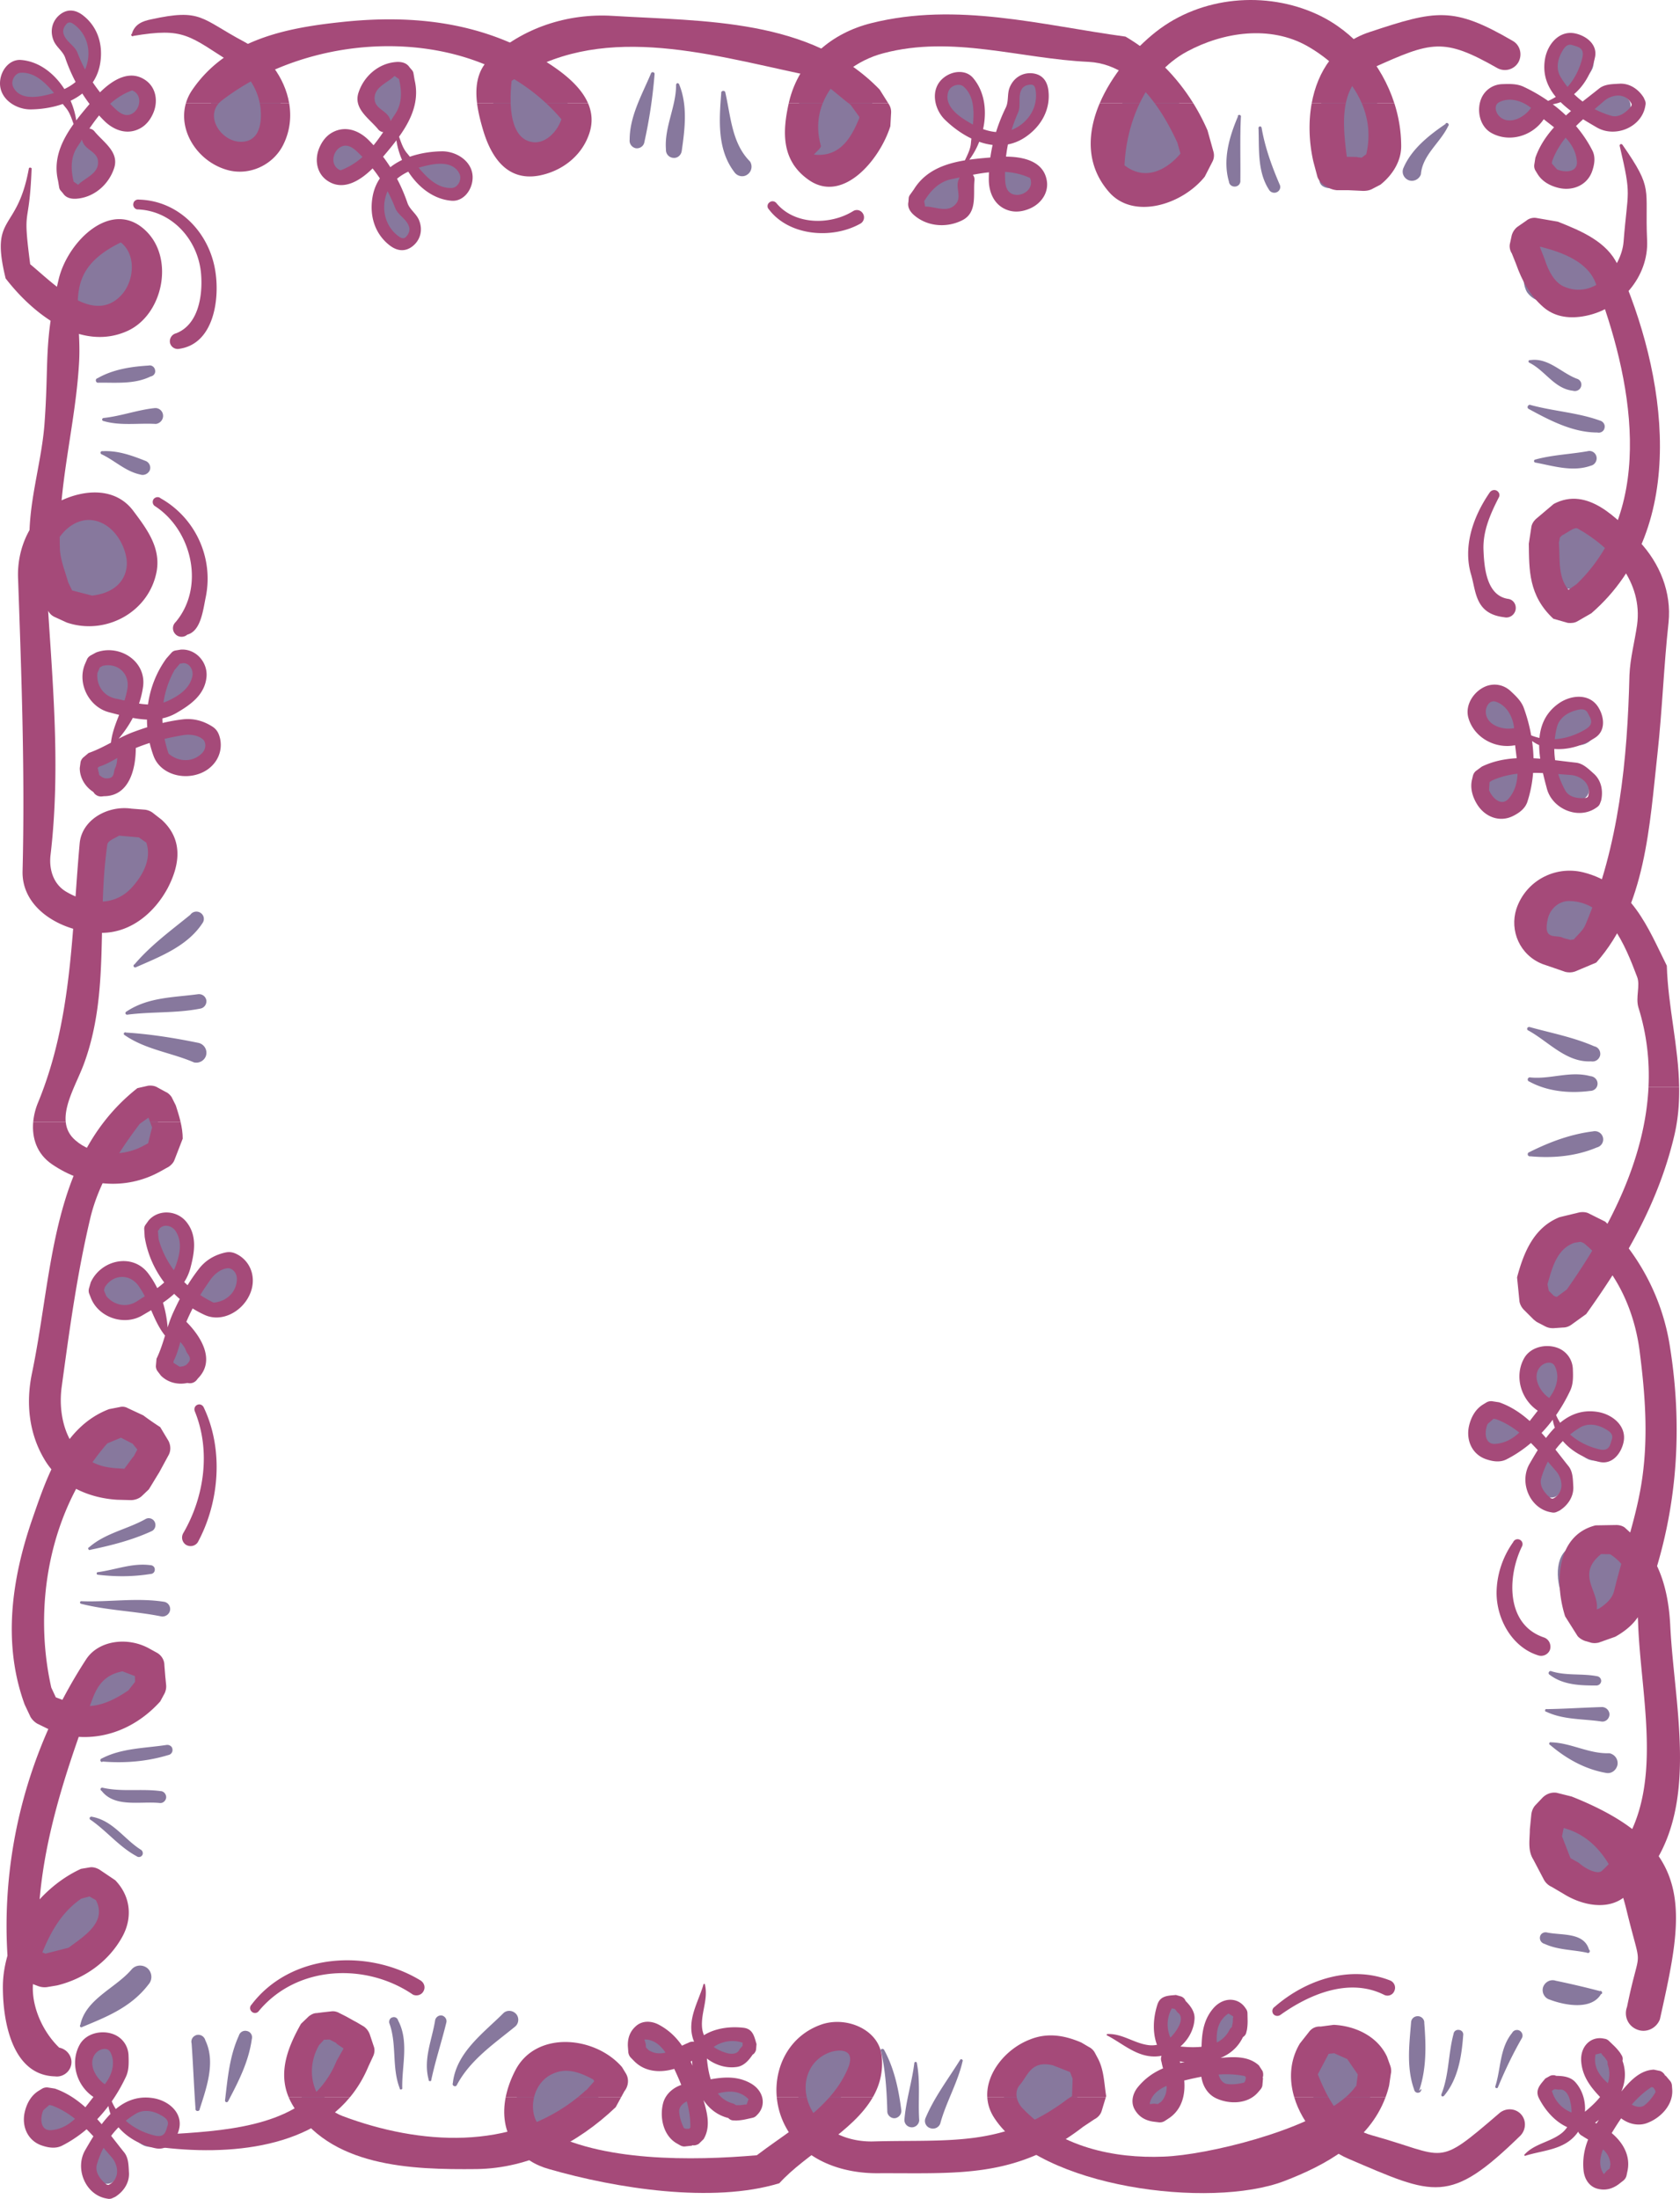 <svg xmlns="http://www.w3.org/2000/svg" width="412.798" height="540.238"><path fill="#87789d" d="M4.699 478.36c4.758-6.798 10.195-19.036 19.035-15.638 4.078 1.36 3.398 8.157 2.039 12.239-2.04 6.797-10.195 9.515-17.676 8.836-.68 0-2.039 1.363-3.398 1.363m11.554-63.23c.68-8.157 10.2-18.356 17.68-14.278 2.719 1.36 1.36 6.121 1.36 9.52 0 .68-1.36 1.36-2.04 2.039-5.44 1.36-10.878 4.078-17 2.719m2.043-63.907c5.438-5.437 12.239-9.52 18.356-6.117 1.36.68 1.36 5.438 0 7.477-2.719 4.761-8.84 4.761-14.277 3.398-.68 0-.68-2.719-3.399-2.719m2.719-74.105c2.039-5.438 6.117-10.2 10.875-12.918 2.043-.68 6.121-.68 6.121 2.039.68 3.402 2.039 8.16-1.36 10.2-4.078 2.038-9.519-.68-13.597 1.359m-1.359-62.547c0-6.121-2.04-13.598 1.359-18.356 2.719-4.078 9.52-2.722 13.598-1.36 3.398 2.04 2.039 8.837.68 12.919-1.36 6.117-8.16 7.476-14.278 8.836M9.457 136.387c2.597-7.793 12.238-13.598 20.394-10.196 5.442 2.719 5.442 11.555 3.402 16.317-3.402 6.117-12.238 8.156-19.039 4.078-2.718-2.04-6.117-6.121-4.757-10.2m5.437-61.526c1.36-7.477 8.719-18.716 16.879-16.677 4.078.68 4.2 8.52 2.84 11.918-.68 2.04-4.078 3.399-6.121 4.758-4.078 2.04-8.836 2.719-13.598 0"/><path fill="#a54a79" d="M8.156 275.676c-.34 3.875.867 7.808 4.613 10.367 8.074 5.523 18.02 6.457 26.434 1.87l2.293-1.276c.593-.426 1.105-.934 1.359-1.614l2.04-5.27c0-1.378-.208-2.741-.517-4.077h-7.496l.536 1.445h-.086l-1.192 4.758 1.446-1.617-2.891 1.53c-5.352 2.634-12.066 1.954-16.145-1.612-1.523-1.293-2.226-2.829-2.398-4.504H8.156"/><path fill="#a54a79" d="M25.511 275.676c-13.07 16.925-13.191 40.336-17.668 61.78-1.53 7.395-.68 14.79 3.059 21.079 3.738 6.371 10.793 9.516 17.93 9.941l3.316.086c.934 0 1.953-.34 2.633-.937l1.785-1.7c.852-1.359 1.7-2.804 2.55-4.164l2.212-4.078c.675-1.105.675-2.464.082-3.652l-2.04-3.402a71.582 71.582 0 0 1-4.163-2.887l-3.825-1.785a2.61 2.61 0 0 0-1.953-.258l-2.637.512c-11.304 4.332-15.296 16.742-18.949 27.281-5.015 14.617-7.222 30.422-1.785 45.293l1.445 3.059a4.839 4.839 0 0 0 1.614 1.617l4.336 2.125c9.261 3.058 19.035.082 25.918-7.563l1.105-2.043c.254-.594.426-1.273.34-2.039l-.172-1.785v.086l-.254-3.145c0-1.273-.765-2.464-1.87-3.058l-1.7-.934c-5.352-3.062-12.574-2.125-15.637 2.547C6.738 429.832.11 455.754 1.894 481.332l2.125 3.828a3.653 3.653 0 0 0 1.785 1.441l3.567 1.36a4.59 4.59 0 0 0 2.125.257l2.55-.425c6.63-1.617 12.579-5.782 15.977-11.899 2.465-4.418 2.293-9.773-1.7-13.937l-3.91-2.633c-.765-.426-1.613-.68-2.464-.512l-2.04.34C8.946 464.168.704 476.488.704 488.218c0 8.07 2.125 21.668 12.832 21.926 1.87.254 3.738-1.105 3.996-3.062.254-1.867-1.106-3.653-2.977-3.992-5.097-4.93-7.902-13.004-5.777-19.036 2.293-6.546 5.098-13.43 11.219-17.593l2.972-.766-1.87-.254 2.55 1.445c-.086-.085-.168-.253-.254-.34 3.23 5.61-2.805 9.18-6.543 11.985l-6.629 1.7 2.125.253-3.484-1.445 1.785 1.445-1.191-2.125c-.852-20.906 5.949-41.215 13.257-60.933 1.188-3.145 2.891-5.95 7.395-6.797l4.844 1.867-1.871-3.059.085 3.145v.172l.086 1.867.422-2.04-2.125 2.72c-3.992 2.722-8.582 4.93-13.594 3.316l-5.187-1.957 1.531 1.617-1.699-3.656c-4.59-20.395-.34-43.852 13.766-59.996l4.078-1.7-1.953-.34 4.422 2.294c-.172-.172-.426-.34-.598-.508l2.55 3.14v-3.48l-2.124 3.992c0-.086.086-.168.086-.254l-3.06 4.164 2.634-.937-4.844-.34h.254c-10.2-.848-13.852-10.96-12.66-19.883 1.953-14.277 3.738-27.535 7.05-41.558 2.044-8.5 6.801-16.063 12.153-23.114l.598-.425H25.51m-9.358 0c-.457-4.497 2.914-9.989 4.523-14.45 6.371-17.422 3.059-35.437 5.692-53.707.086-.937 1.785-1.53 2.89-2.21l5.782.511-1.786-.683 2.801 1.957h-.082c1.36 4.078-1.02 8.242-3.824 11.218-4.422 4.59-10.879 3.739-15.895.766-3.312-1.957-4.246-5.781-3.824-9.094 2.637-22.523.258-44.449-1.015-66.715-.258-4.672 1.187-9.433 4.586-12.914 2.378-2.297 5.695-3.57 9.347-1.703 3.403 1.785 5.442 5.781 5.781 9.008.34 3.656-1.785 7.906-8.5 8.672L16.68 144.8l1.7 1.613-1.614-3.313c-.765-2.718-1.87-5.355-2.039-8.074-.594-15.383 3.738-30.168 4.672-45.465.938-13.851-4.758-22.605 10.285-30 3.992 3.145 3.23 9.86-.086 13.172-6.883 6.969-16.23-2.89-22.18-7.816-1.953-14.957-.253-8.246.34-23.285.086-.258-.085-.426-.253-.426-.258-.086-.426.086-.426.254-2.89 15.89-9.606 10.965-5.696 26.941 6.883 8.922 18.614 18.016 29.914 12.918 8.668-3.91 11.645-17.676 4.59-24.562-8.414-8.243-19.375 2.636-21.5 11.984-3.738 15.805-2.297 19.969-3.484 35.777-.852 10.196-4.336 20.055-3.57 30.508.254 4.078 1.613 8.074 2.972 11.985l1.446 2.886c.34.766.937 1.36 1.703 1.703l2.972 1.36c9.52 3.226 20.309-2.551 22.094-12.75.938-5.778-2.465-10.282-5.777-14.703-4.332-5.778-11.899-5.352-18.016-2.38-7.222 3.485-10.625 11.645-10.285 19.04.852 24.047 1.7 47.758 1.105 71.726-.34 9.856 10.625 15.551 19.801 15.293 6.969-.168 12.664-5.011 15.89-11.047 2.638-5.097 4.165-11.558-1.526-16.742l-2.293-1.785a4.094 4.094 0 0 0-1.786-.676l-3.316-.258c-5.863-.851-12.238 2.72-12.746 8.583-1.957 21.671-1.785 43.09-10.2 63.57a16.495 16.495 0 0 0-1.214 4.844h7.996m28.225.001c-.32-1.383-.753-2.743-1.183-4.082l-1.02-2.04c-.34-.507-.847-1.019-1.445-1.273l-2.039-1.105c-.68-.426-1.531-.508-2.297-.426l-2.633.597a47.607 47.607 0 0 0-8.25 8.329h9.442l2.632-1.872-2.292-.425 2.039 1.191-1.36-1.36s.5 1.352.91 2.466h7.496"/><path fill="#87789d" d="M395.62 69.082c-1.359-9.52-11.558-12.918-19.718-12.238-.68 5.437-2.719 11.558-.68 14.957 3.403 4.757 10.88 1.359 16.996 2.039m5.442 59.148c.68-4.078-2.719-6.117-5.442-6.797-3.398-1.363-6.797-1.363-10.195 0-4.762 2.04-5.438 8.836-3.398 13.594 2.039 5.441 10.195 6.121 15.636 4.082 3.399-.68 2.719-5.441 2.719-8.84m-2.039 87.023c-4.762-4.757-12.238-4.757-17.68-2.718-4.078 1.36-4.758 10.195-1.36 12.918 6.122 4.078 18.36 2.719 19.04-7.48m-.68 83.624c.68-2.722 0-5.441-2.718-6.12-6.801-1.36-14.282 2.038-16.32 8.16-1.36 2.718-1.36 6.796 0 9.519 1.362 2.719 6.8 2.039 10.198.676 4.079-1.36 9.52-5.438 10.2-10.196m5.437 73.427c0-6.802-10.2-5.442-14.277-4.083-4.758 1.36-4.758 8.16-2.719 12.918 1.36 4.762 8.156 3.399 12.918 2.04 3.398-.68 4.758-4.759 4.078-8.837m-2.038 76.145c0-3.399.679-6.121-1.36-8.84-4.758-4.758-10.2-11.555-17.676-8.836-4.762 2.04-4.082 8.836-2.723 12.918 2.723 7.477 12.239 5.437 19.719 5.437"/><path fill="#a54a79" d="M405.062 267.047c-.852 18.015-9.789 35.16-20.066 49.757l-3.993 2.977 2.72-1.273-2.38.168 1.953.425-2.039-1.02.934.68-2.379-2.378 1.02 2.039-.594-2.89c1.105-3.825 2.207-8.669 6.629-10.2l2.804-.422-2.21-.172 1.699.68c8.242 6.8 12.578 16.996 13.77 26.941 1.273 10.028 2.038 19.969.679 30.168-1.274 9.688-4.59 18.442-6.969 28.215-.426 1.953-1.957 3.313-3.656 4.418l-3.566 1.445 3.484-.68-1.192-.34 1.872 1.192-1.278-1.023c.934-4.672-5.265-8.75 1.106-13.934l4.843.082-3.312-.422 1.02.594c5.69 3.91 6.289 10.707 6.542 16.656.68 20.14 7.989 45.551-8.921 60.934-1.02.933-3.91-.426-5.61-1.957l-2.55-1.445 1.19 1.19-.765-1.019c-.68-1.785-1.36-3.484-2.039-5.27l.848-4.25-1.102 2.212 1.528-1.613-3.485 1.273.426-.086c10.707 1.445 15.379 11.39 17.59 20.398 3.996 16.485 3.484 7.731.172 23.965-.852 2.293.254 4.758 2.55 5.61 2.208.847 4.672-.34 5.524-2.551 5.863-26.43 9.516-42.32-21.672-54.73l-3.742-.934c-1.356-.172-2.633.34-3.567 1.36l-1.53 1.613c-.68.683-1.02 1.617-1.102 2.55l-.344 3.485c0 2.465-.594 5.097.851 7.394l2.633 5.012a4.027 4.027 0 0 0 1.871 1.703l2.891 1.7c4.59 2.886 10.96 4.163 15.125.679 19.973-16.488 12.238-44.277 11.133-66.457-.34-6.883-1.785-14.11-6.457-19.887l-4.762-4.336c-.594-.422-1.36-.593-2.039-.593l-5.098.085c-9.773 2.465-10.027 14.364-7.48 22.352l3.062 4.844c.422.508 1.106.933 1.786 1.187l1.187.34c.68.258 1.445.258 2.211.086l4.078-1.445c2.89-1.614 5.441-3.825 6.629-6.883 8.328-20.82 10.367-42.578 6.715-64.926-1.871-11.39-7.395-22.012-15.809-30.172l-4.25-2.12c-.68-.259-1.36-.259-2.039-.173l-4.93 1.192c-6.37 2.547-8.835 8.75-10.449 14.785l.594 5.949a3.986 3.986 0 0 0 1.105 2.04l2.38 2.378c.34.254.593.512.933.68l1.953 1.02c.684.339 1.277.425 1.957.425l2.38-.168c.765 0 1.444-.258 2.038-.68l3.656-2.636c9.43-13.172 17.504-26.856 21.5-43.258 1.059-4.266 1.399-8.43 1.332-12.535h-7.527"/><path fill="#a54a79" d="M412.59 267.047c-.16-10.028-2.731-19.715-3.032-29.785-4.59-9.176-8.586-19.97-20.566-22.946-6.969-1.699-14.11 2.125-16.403 9.008-1.699 5.356.848 11.305 6.375 13.512l5.692 1.957c.765.168 1.531.168 2.297-.086l5.265-2.211c12.157-13.68 13.09-33.652 15.043-51.328 1.192-10.793 1.532-21.332 2.719-32.207.766-7.395-2.121-14.535-7.223-19.973-5.27-5.523-12.66-13.598-20.988-9.176l-4.422 3.739c-.594.593-1.02 1.273-1.101 2.12l-.598 3.91c.086 6.376-.086 12.75 6.035 18.442l3.57 1.02c.848.086 1.7 0 2.38-.422l3.398-1.957c24.39-21.16 18.355-59.149 6.457-85.578-2.633-5.692-8.922-8.328-14.7-10.621l-5.44-.938c-.848-.082-1.7.172-2.294.68l-2.21 1.531c-.68.512-1.106 1.188-1.36 1.953l-.426 1.957c-.254.848-.082 1.871.426 2.633l1.02 2.55c1.445 4.079 3.398 7.735 6.714 10.622 2.551 2.21 5.864 2.89 9.602 2.297 9.348-1.446 16.316-9.86 15.894-18.7-.597-13.085 1.7-12.32-6.035-23.453-.086-.171-.34-.253-.511-.171-.168.085-.254.343-.168.511 2.972 12.664 1.953 10.453.933 23.457-.508 6.285-7.05 14.446-14.785 10.961-2.297-1.105-3.738-3.91-4.59-6.629l-1.7-4.332.087 1.953.426-1.953-1.278 2.04 2.04-1.532-2.294.68 1.868.086c5.27 1.36 11.39 3.652 13.343 8.836 8.754 22.949 15.297 54.816-4.672 74.023l-4.168 2.887 3.23-1.02-.507.086c-3.316-3.23-2.55-7.988-2.89-12.152l.511-2.55-1.11 2.124 1.364-1.36c1.36-.679 3.059-2.124 3.824-1.698 8.496 4.757 16.059 13.171 14.618 23.71-.598 4.164-1.7 8.157-1.872 12.32-.507 20.825-2.55 41.813-10.793 61.274-.593 1.446-1.867 2.465-2.89 3.656l-2.293.34h2.293l-2.547-.68c-1.613-1.019-5.184.934-3.824-4.761.593-2.461 2.718-4.332 5.183-4.332 9.516.086 13.852 10.96 16.743 18.61.847 2.124-.426 5.1.34 7.566 2.05 6.558 2.773 13.086 2.472 19.5h7.527"/><path fill="#87789d" d="M326.953 522.55c-5.438-5.437-5.438-12.917-5.438-19.714 5.438-.68 12.238-2.719 14.957 1.36 2.04 3.398 1.36 8.155 0 11.554-.68 3.402-4.082 6.12-7.48 7.48m-73.426 2.719c-2.719-2.719-6.797-5.437-8.156-8.836-1.36-2.719-2.04-7.48 0-8.84 3.398-4.078 10.199-3.398 14.957-1.36 4.758 2.04 2.039 8.837 1.36 12.919-.68 2.719-3.4 5.437-7.477 4.758 0 0-.684.68-.684 1.359m-56.426-2.719c-3.402-5.437-4.082-11.558-2.043-17.676 1.363-4.078 8.84-7.48 11.559-3.398 4.762 6.797-2.04 14.957-9.516 19.035v2.04m-69.347 1.359c-.68-4.078-3.399-7.477-2.72-10.88 1.36-2.038.68-5.437 3.4-6.796 4.077-2.04 8.16-2.719 12.237-2.04 5.438 1.36 6.797 8.157 3.399 11.555-4.078 3.403-8.156 6.122-12.918 7.481m-57.109-3.398c4.082-7.48 13.597-13.598 9.52-21.758-1.36-2.04-7.477-2.719-8.84-.68-4.759 4.082-6.798 14.957-.68 19.04"/><path fill="#a54a79" d="M85.972 515.285c1.817-2.191 3.356-4.715 4.559-7.605l1.105-2.38c.422-.851.508-1.785.168-2.636l-.933-2.805a4.087 4.087 0 0 0-1.446-1.953l-1.87-1.105c-1.016-.512-1.954-1.106-2.973-1.614l-1.192-.597c-.594-.34-1.273-.508-1.953-.422l-2.293.254-1.277.168c-.766 0-1.36.34-1.953.765l-1.954 1.871c-3.128 5.547-5.68 11.743-3.027 18.059h7.547c-2.316-3.629-2.55-8.488-.102-12.79l1.868-2.042-1.868.766 1.36-.082 2.293-.086-1.953-.426 2.632 1.36-.082.085 2.887 1.953-1.527-1.953.848 2.805.171-2.637-2.296 4.082c-1.504 3.738-3.715 6.664-6.426 8.965h9.687m66.637 0 .809-1.488c1.02-1.274 1.19-3.059.34-4.418l-.934-1.532c-6.63-7.648-21.078-9.007-26.176.766-1.086 2.078-1.941 4.348-2.398 6.672h6.972c.613-2.559 2.29-4.961 5.113-5.992 3.231-1.274 6.461 0 9.434 1.617l1.36 2.46-.508-2.718-2.637 2.977c0-.086.086-.086.086-.172a45.915 45.915 0 0 1-2.113 1.828h10.652m61.848 0c1.691-2.941 2.582-6.258 2.187-10.156-.68-6.543-8.836-9.942-15.039-7.649-7.687 2.797-11.434 10.34-10.742 17.805h7.37c-.593-2.602-.28-5.414 1.415-7.863 1.277-1.785 3.23-3.059 5.355-3.48 1.786-.34 5.352-.34 3.227 4.503-1.113 2.55-2.64 4.797-4.434 6.84h10.66m57.254 0 .09-.297c-.511-3.144-.511-6.375-2.039-9.266l-.68-1.273a3.36 3.36 0 0 0-1.53-1.531l-1.872-1.102c-3.992-1.699-8.242-2.55-12.746-.68-5.73 2.239-10.7 8.157-10.344 14.149h7.243c-.2-1.063-.016-2.152.722-3.016 2.04-2.297 2.719-6.12 8.156-4.847l5.184 2.043-1.441-1.618 1.273 3.317c-.086-.172-.086-.426-.172-.598 0 0-.101 3.301-.148 4.719h.465l.875-1.148s-1.079.695-1.786 1.148h8.75m68.731 0c.34-.914.633-1.863.875-2.848l.426-2.89c.168-.68.086-1.442-.172-2.125l-.766-2.121c-2.379-5.102-7.902-7.567-13.086-7.82l-3.23.425c-1.188-.086-2.211.426-2.887 1.36l-2.21 2.804c-2.497 4.184-2.677 8.848-1.376 13.215h8.414c-1.008-1.809-1.863-3.734-2.62-5.652l3.23-6.118-1.532 1.188 2.465-.254h-.168c1.106.512 2.125.934 3.23 1.445l2.973 4.332-.172-2.12-.593 4.503-.086-.086c-.645.946-1.504 1.867-2.54 2.762h9.825"/><path fill="#a54a79" d="M70.933 515.285c.23.55.5 1.102.817 1.656 9.007 15.551 29.402 16.149 45.378 15.977 12.836-.168 24.817-6.29 34.165-15.211 0 0 .714-1.317 1.316-2.422h-10.652c-16.282 13.18-38.832 11.71-57.715 4.633-2.504-.95-4.457-2.598-5.762-4.633h-2.195c-10.278 8.734-27.707 8.465-40.825 9.477-.085 0-.167.933-.253 1.527-.168 0-.254.172-.254.426 0 .168.168.254.422.254 16.937 2.785 39.191 2.093 50.597-11.684H70.933"/><path fill="#a54a79" d="M124.25 515.285c-.793 4.05-.364 8.27 2.226 11.941 2.125 3.059 5.102 4.758 8.414 5.692 16.488 4.758 40.2 8.5 56.598 3.484 6.562-7.254 18.09-12.637 22.969-21.117h-10.66c-4.899 5.574-11.797 9.633-17.829 14.234-15.636 1.36-38.668 1.7-52.351-6.375-2.293-1.355-3.145-4.722-2.395-7.859h-6.972"/><path fill="#a54a79" d="M190.863 515.285c.234 2.52.976 5.035 2.242 7.352 4.504 8.328 14.106 11.386 22.691 11.3 19.461-.082 33.825 1.36 50.309-11.386l2.805-1.872c.851-.421 1.531-1.187 1.785-2.039 0 0 .75-2.484 1.015-3.355h-8.75l-.593.383c-15.723 11.98-29.067 9.941-47.59 10.453-5.016.168-10.2-1.445-13.598-5.27a12.346 12.346 0 0 1-2.945-5.566h-7.371"/><path fill="#a54a79" d="M242.59 515.285c.101 1.738.652 3.48 1.761 5.14 11.215 17.083 53.027 22.352 71.129 15.47 10.043-3.848 20.883-9.645 24.961-20.61h-9.824c-9.563 8.27-34.117 14.191-44.625 14.574-12.324.512-25.664-2.379-34.672-11.812-.75-.75-1.297-1.743-1.488-2.762h-7.243"/><path fill="#a54a79" d="m263.406 515.285-.02.637s.223-.29.485-.637h-.465m54.609 0c1.98 6.633 7.38 12.574 13.274 15.086 21.246 9.09 24.812 11.387 42.32-5.695 1.445-1.532 1.445-3.91 0-5.356-1.445-1.445-3.824-1.445-5.356 0-15.632 13.43-12.574 10.453-31.273 5.27-4.898-1.375-8.16-5.016-10.55-9.305h-8.415"/><path fill="#87789d" d="M280.043 20.812c-7.907 3.95-4.758 14.957-5.438 22.434 4.758 2.719 13.598 4.078 16.996-1.36 2.719-5.437 0-10.878-1.36-15.636-2.038-4.078-7.48-6.801-10.198-5.438m48.949-2.722c-6.797 6.8-6.117 17.68-4.758 26.515.68 2.719 5.437 1.36 8.836 1.36 2.043-.68 2.723-2.72 4.082-4.078 2.719-5.438 3.398-10.88 1.36-16.317-1.36-2.719-4.079-5.441-6.798-7.48M60.445 15.37c-3.399 4.079-7.477 7.481-9.516 11.56-4.082 8.84 8.836 11.558 15.637 8.84 4.078-1.364 3.398-7.481 2.039-11.56-.68-4.081-6.121-5.44-8.16-8.84m144.133 3.4c-2.04-.68-4.078.679-5.438 2.042-4.762 5.438-4.762 12.914-4.082 19.715 6.121 2.719 16.32 2.719 19.04-4.078 2.718-6.8 1.359-14.957-7.481-16.32m-80.223-4.079c0-1.519-4.082 0-4.758 2.04-.683 4.761-.683 9.52.676 14.277.684 3.402 3.402 6.121 6.121 6.8 3.399 1.36 8.16 1.36 10.88-1.363 2.718-4.078 1.358-8.835 0-12.914-.68-3.398-4.763-5.441-8.161-7.48h-3.399c.68-1.36-1.359-.68-1.359-1.36"/><path fill="#a54a79" d="M45.683 25.355c-1.953 6.68 2.735 14.086 9.75 16.278 5.524 1.78 11.555-.938 14.106-5.95 1.703-3.343 2.093-6.91 1.511-10.328h-7.222c.195.989.289 1.996.273 3.02 0 2.972-.933 6.629-5.183 6.457-4.528-.238-8.383-5.89-5.13-9.477h-8.105m71.535 0c.254 2.086.778 4.188 1.356 6.164 1.785 6.285 5.523 13.086 13.77 11.641 5.523-1.02 10.28-4.59 12.238-9.773 1.156-2.958.937-5.633-.098-8.032h-10.305a46.988 46.988 0 0 1 3.774 3.953c-1.192 3.399-4.164 6.036-7.055 5.61-4.043-.535-5.258-5.059-5.418-9.563h-8.262m76.586 0c-1.484 6.719-2.039 14.055 4.996 18.91 8.41 5.778 17.418-5.097 19.97-13.257l.171-3.059c.082-.848-.086-1.613-.512-2.293l-.183-.3h-9.762c.172.132.344.257.512.382l3.316 4.59-1.02-3.059-.171 1.785c-1.786 4.333-4.504 9.688-11.133 8.922.68-.765 1.87-1.699 1.7-2.207-1.063-3.773-.767-7.297.476-10.414h-8.36m76.414 0c-3.144 7.367-3.414 15.29 2.262 21.801 5.95 6.883 17.93 3.227 23.54-3.742l1.87-3.652c.422-.766.508-1.7.254-2.551l-1.445-5.184a53.156 53.156 0 0 0-3.496-6.672h-9.485c2.266 3.078 4.11 6.5 5.586 9.73l1.192 4.25.172-2.886-.598 1.273c-3.059 3.653-8.41 7.055-13.766 2.891.239-5.18 1.465-10.508 3.742-15.258h-9.828m52.086 0c-.855 4.676-.652 9.676.399 14.32l1.02 3.825c.34.851.937 1.531 1.702 2.039l.934.512c.68.425 1.36.593 2.125.68h2.973-.082l3.566.171c.68 0 1.445-.086 2.125-.426l2.125-1.105c2.89-2.293 5.098-5.695 5.098-9.434 0-3.61-.59-7.18-1.684-10.582h-8.008c1.606 3.754 2.176 7.973 1.11 12.54l-3.91 2.886 3.91-1.953-2.04-.172c-.085 0-.171-.086-.253-.086l-4.762-.082 2.039.594-.934-.594 1.7 2.125-.34-.683c-.606-4.63-1.371-10.008-.43-14.575h-8.383"/><path fill="#a54a79" d="M144.484 25.355c-1.707-3.941-5.637-7.129-9.336-9.558C119.425 5.429 101.75 3.472 83.816 5.429c-13.68 1.446-28.215 4.333-36.629 16.743a11.31 11.31 0 0 0-1.504 3.183h8.106a5.88 5.88 0 0 1 .793-.722c22.367-17.094 58.851-18.57 79.597.722h10.305"/><path fill="#a54a79" d="M71.05 25.355c-1.074-6.304-5.46-12.105-11.027-15.082C49.313 4.578 49.57 2.031 37.16 4.75c-2.121.422-4.078 1.187-4.758 3.566-.172.086-.254.34-.086.426.086.172.34.254.426.086 12.66-2.125 13.597-.086 24.73 6.969 3.196 2.105 5.574 5.625 6.356 9.558h7.222m147.196 0c-.551-.87-2.11-3.355-2.11-3.355-16.914-17.508-43.172-16.742-65.61-18.102-10.96-.68-22.179 2.89-30.335 10.625-2.969 2.852-3.465 6.813-2.973 10.832h8.262c-.07-1.937.055-3.867.234-5.48 21.246-14.531 47.418-6.797 71.301-1.7 4.707.973 7.863 4.43 11.469 7.18h9.762"/><path fill="#a54a79" d="M293.203 25.355c-4.075-6.558-9.66-12.254-16.645-16.36-20.648-2.8-41.387-8.581-62.46-3.312-9.606 2.38-17.762 9.008-20.227 19.375-.024.102-.043.2-.067.297h8.36c2.425-6.082 8.441-10.593 14.906-12.277 16.996-4.504 33.57 1.36 50.48 2.125 6.883.379 12.176 4.734 16.168 10.152h9.485"/><path fill="#a54a79" d="M342.605 25.355c-3.047-9.484-9.996-17.668-18.883-21.797-12.66-5.863-28.55-4.504-39.683 4.25-5.453 4.305-10.887 10.684-13.82 17.547h9.827c2.543-5.3 6.391-9.879 11.641-12.703 9.008-4.844 20.395-6.457 29.488-1.36 5.47 3.106 10.813 7.966 13.422 14.063h8.008"/><path fill="#a54a79" d="M330.687 25.355c.766-3.726 2.668-6.914 6.719-8.71 14.363-6.458 17.254-7.477 30.508.085 1.87 1.02 4.164.34 5.183-1.445 1.024-1.867.426-4.246-1.441-5.266-14.617-8.5-18.781-7.566-35.184-2.125-8.347 2.762-12.738 9.653-14.168 17.461h8.383"/><path fill="#87789d" d="M386.402 521.172c1.922-1.922.96-5.285-.242-7.45-.723-1.203-1.922-2.402-3.364-2.886-1.445 0-3.367.965-3.125 2.164-.48 3.847 3.125 6.012 5.766 8.656 0 0 .723-.242.965-.484m8.652-5.766c1.684-1.203 2.645-3.125 3.125-5.531.48-3.363-1.922-5.766-4.566-6.969-1.203-.723-2.887 1.441-3.367 2.883-.961 3.367 1.922 6.25 4.328 8.656m2.883 3.844c2.402-2.402 4.328-5.29 7.453-6.488 1.199-.723 3.363.96 3.125 2.16 0 2.886-3.125 5.05-5.532 6.492-.718.242-2.16-.723-2.882-1.922m-5.77 5.766c.961.965 2.406 1.925 2.887 3.367.96 2.883 0 6.25-2.887 8.172-3.844-2.403-3.125-6.969-.238-9.856"/><path fill="#a54a79" d="M374.855 529.625c4.395-1.375 9.602-1.399 12.688-5.567 2.75-3.695 2.523-9.195-.473-12.507-1.149-1.282-2.977-1.532-4.645-1.532l-.406-.136a2.076 2.076 0 0 0-1.101.113l-1.22.676c-1.077 1.351-2.636 2.726-1.554 4.847 2.05 4.032 5.906 7.887 10.703 7.953 5.93-3.132 12.418-9.804 9.828-17.128l.043-.36a1.622 1.622 0 0 0-.27-1.035l-.339-.562a13.353 13.353 0 0 0-1.664-1.895l-1.106-1.059a1.966 1.966 0 0 0-.855-.496l-.61-.113c-2.976-.496-5.519 1.871-5.363 5.453.336 5.926 5.227 9.149 8.7 13.117 1.824 2.094 4.8 3.176 7.39 2.254 3.36-1.195 6.578-4.46 6.285-8.316l-.066-.88a2.103 2.103 0 0 0-.36-1.081l-1.195-1.418c-.023.023-.066.023-.09.043l-.18-.316a2.418 2.418 0 0 0-1.035-.856l-1.601-.336c-3.54.156-5.996 2.973-8.09 5.52-4.55 5.5-9.937 11.246-9.172 19.175.18 2.075 1.352 4.102 3.563 4.598 1.777.43 3.422.047 5.023-1.105l1.215-.946c.387-.336.656-.742.77-1.261l.203-.97c1.351-5.991-4.215-10.75-9.356-12.507a2.057 2.057 0 0 0-2.746 1.04 2.115 2.115 0 0 0 1.035 2.75c2.727 1.866 6.692 3.038 6.895 7.03l-.336 1.735.719-1.219-1.239.969c-.25.293-.496.586-.742.879-1.918-2.68-.406-6.22 1.078-8.7 2.864-4.843 5.883-9.574 10.57-12.687l.7.07-1.059-.836.922.969.023.023.52.79-.36-1.083.294 1.286c-.723 1.261-1.692 2.457-2.774 3.27-1.172.808-2.976.132-4.035-.974-.563-.562-.898-1.351-1.531-1.847-3.043-2.363-7.324-4.934-6.399-9.688l1.621-.406-.832-.473.79.79c-.024.023-.047 0-.07.023.25.246.495.539.745.785l.989 1.441-.313-1.035.02 1.285c1.894 5.227-2.77 9.489-6.465 12.372-3.2-.18-6.266-2.434-7.211-5.86l.988-.629-1.102.114 1.872.246c1.238-.293 2.093.879 2.476 1.937 1.016 3.043.902 6.535-1.824 8.723-2.817 2.23-6.602 2.547-9.106 5.226a.17.17 0 0 0-.043.27.174.174 0 0 0 .27.047"/><path fill="#87789d" d="M286.238 502.305c2.723 0 4.422-3.06 5.101-5.438.34-1.36.34-3.063-.34-4.418-1.019-1.023-3.058-1.703-3.738-.68-3.058 2.38-2.043 6.457-2.043 10.196 0 0 .68.34 1.02.34m10.199 2.039c2.04.343 4.078-.34 6.121-1.7 2.719-2.039 2.719-5.437 1.7-8.156-.34-1.36-3.063-1.02-4.423-.34-3.058 1.7-3.058 5.778-3.058 9.176m-.68 4.762c3.399 0 6.801-.68 9.86.676 1.359.343 1.699 3.062.68 3.742-2.04 2.039-5.782 1.36-8.5.68-.68-.34-1.02-2.04-.68-3.399m-8.157 0c0 1.36.34 3.059-.34 4.418-1.359 2.719-4.421 4.418-7.82 3.738-1.02-4.418 2.719-7.136 6.801-7.136"/><path fill="#a54a79" d="M272.101 500.117c4.078 2.137 7.777 5.8 12.906 5.035 4.559-.668 8.286-4.715 8.508-9.176.098-1.722-1.02-3.187-2.199-4.367l-.188-.383a2.072 2.072 0 0 0-.863-.703l-1.336-.379c-1.722.188-3.793.063-4.527 2.325-1.402 4.3-1.402 9.75 1.945 13.195 6.406 1.973 15.711 1.848 19.055-5.164l.289-.223c.285-.254.477-.574.539-.926l.16-.636a13.12 13.12 0 0 0 .16-2.516l-.03-1.531c0-.352-.095-.668-.255-.957l-.351-.508c-1.754-2.457-5.227-2.582-7.649.062-3.953 4.43-2.773 10.165-3.125 15.426-.187 2.77 1.149 5.64 3.633 6.817 3.223 1.53 7.809 1.5 10.328-1.434l.574-.668c.254-.285.446-.637.508-1.02l.16-1.847c-.03 0-.062-.031-.093-.031l.093-.352a2.41 2.41 0 0 0-.129-1.34l-.89-1.37c-2.613-2.391-6.344-2.134-9.625-1.817-7.106.672-14.977.926-20.047 7.078-1.336 1.59-1.941 3.855-.73 5.766.957 1.562 2.39 2.453 4.332 2.773l1.53.191c.512.032.989-.062 1.434-.351l.828-.543c5.196-3.281 4.622-10.578 2.23-15.453a2.059 2.059 0 0 0-2.675-1.211 2.113 2.113 0 0 0-1.21 2.676c.605 3.25 2.581 6.882-.094 9.847l-1.47.988 1.372-.351-1.563-.192c-.383.032-.765.063-1.148.098.543-3.25 4.113-4.687 6.918-5.387 5.449-1.402 10.93-2.613 16.445-1.496l.445.54-.16-1.34-.03 1.34v.03l-.192.926.511-1.02-.703 1.114c-1.402.383-2.933.543-4.27.352-1.402-.254-2.198-2.008-2.167-3.54 0-.796.32-1.59.222-2.386-.476-3.824-1.687-8.668 2.329-11.379l1.433.863-.258-.925v1.113c-.03 0-.03-.031-.062-.031 0 .351-.031.734-.031 1.082l-.32 1.722.511-.957-.89.926c-2.36 5.035-8.669 4.75-13.325 4.176-2.133-2.39-2.707-6.153-.953-9.242l1.145.254-.86-.7 1.149 1.496c1.082.668.859 2.102.382 3.125-1.437 2.868-3.984 5.258-7.457 4.875-3.57-.414-6.472-2.867-10.136-2.742a.174.174 0 0 0-.223.16c-.031.13.063.223.16.223"/><path fill="#87789d" d="M173.433 501.922c.531 2.668 3.86 3.742 6.328 3.945 1.399.07 3.067-.262 4.266-1.191.805-1.2 1.074-3.332-.059-3.801-2.93-2.54-6.73-.746-10.398-.02 0 0-.203.735-.137 1.067m-.015 10.402c.062 2.066 1.125 3.934 2.855 5.672 2.531 2.27 5.863 1.61 8.332.078 1.27-.598.406-3.2-.523-4.398-2.262-2.672-6.266-1.88-9.598-1.22m-4.801.259c.66 3.336 1.988 6.539 1.25 9.804-.07 1.399-2.672 2.262-3.535 1.395-2.398-1.606-2.46-5.406-2.32-8.207.199-.73 1.8-1.395 3.203-1.324m-1.59-8.004c-1.332.265-2.934.925-4.398.527-2.934-.805-5.196-3.477-5.188-6.945 4.133-1.86 7.531 1.281 8.324 5.281"/><path fill="#a54a79" d="M172.832 487.629c-1.305 4.414-4.18 8.754-2.43 13.64 1.543 4.34 6.238 7.211 10.656 6.559 1.707-.238 2.93-1.617 3.856-3.004l.34-.262c.265-.28.43-.605.519-.98l.113-1.387c-.523-1.652-.8-3.707-3.16-3.988-4.492-.54-9.84.523-12.562 4.472-.696 6.668 1.238 15.77 8.77 17.692l.273.238c.304.23.656.356 1.011.352l.657.03a13.379 13.379 0 0 0 2.5-.331l1.496-.332a1.93 1.93 0 0 0 .886-.434l.434-.445c2.066-2.195 1.516-5.629-1.55-7.488-5.114-3.016-10.513-.742-15.74-.063-2.757.352-5.308 2.223-5.983 4.887-.872 3.457.05 7.953 3.418 9.851l.765.434c.332.191.711.313 1.102.3l1.843-.202c-.008-.031.02-.07.012-.102l.363.027c.457.008.914-.148 1.29-.386l1.167-1.14c1.836-3.028.864-6.638-.09-9.794-2.038-6.844-3.82-14.515-10.835-18.289-1.825-1-4.16-1.156-5.801.402-1.348 1.243-1.942 2.825-1.88 4.793l.11 1.536c.07.507.258.957.625 1.34l.692.706c4.23 4.457 11.277 2.477 15.597-.816a2.064 2.064 0 0 0 .664-2.863 2.114 2.114 0 0 0-2.859-.668c-3.07 1.23-6.25 3.87-9.68 1.824l-1.254-1.246.61 1.277-.113-1.57-.317-1.11c3.293-.097 5.39 3.126 6.625 5.739 2.438 5.074 4.692 10.215 4.668 15.84l-.445.543 1.281-.418-1.316.23-.032.004-.945-.008 1.102.305-1.23-.473c-.65-1.3-1.102-2.77-1.177-4.12-.023-1.427 1.543-2.548 3.047-2.813.785-.157 1.625 0 2.391-.247 3.656-1.214 8.172-3.343 11.61.07l-.563 1.575.855-.434-1.093.22c-.004-.032.023-.036.02-.067-.345.066-.728.11-1.071.176l-1.75.023 1.039.312-1.082-.691c-5.399-1.336-6.344-7.582-6.684-12.258 1.926-2.558 5.504-3.851 8.88-2.734l-.028 1.176.52-.98-1.247 1.417c-.445 1.192-1.894 1.25-2.988.98-3.094-.847-5.934-2.882-6.234-6.367-.286-3.582 1.554-6.902.718-10.472a.171.171 0 0 0-.199-.188.171.171 0 0 0-.187.2"/><path fill="#87789d" d="M37.39 320.746c.242-1.203-.238-2.645-.719-3.606-.722-.722-.964-1.441-1.445-2.402a8.26 8.26 0 0 0-2.883-2.887c-1.441-.48-3.125-.238-3.847 0-2.403.961-5.286 3.368-4.567 6.012.48 2.402 3.125 5.527 5.531 5.047 2.403-.48 4.805-1.441 6.727-3.367m7.211-4.324c3.125-3.125 2.406-7.692 2.406-11.54-.48-2.402-2.406-4.808-5.047-4.085-1.683.722-3.125 2.164-3.605 3.605-.48.961.238 2.645.238 4.086.961 3.367 4.086 5.047 6.008 7.934m3.367 3.843c2.883-2.882 5.29-6.25 8.653-8.172 1.925-.96 5.77 2.403 4.566 4.567-1.2 2.164-3.125 5.047-5.766 5.289-1.683.242-3.847 0-5.05-1.684m-5.286 7.211c3.125 2.164 4.325 5.77 3.606 9.375-.48.961-1.445 1.922-2.406 2.403-2.403.96-4.567-1.68-4.805-3.364-.48-2.886 3.121-5.047 4.566-7.933"/><path fill="#a54a79" d="M41.296 328.512c-.043-5.543-1.464-11.11-4.867-15.637-3.851-5.117-11.605-3.36-14.129 2.183l-.449 1.536c-.09.402-.09.855.067 1.238l.472 1.195c1.938 4.688 8.09 6.781 12.551 4.168 4.914-2.883 10.297-5.836 11.832-11.605 1.016-3.809 1.758-8.024-.992-11.403-2.297-2.84-6.805-3.156-9.262-.34l-.789 1.106a1.658 1.658 0 0 0-.293 1.016l.113 1.914c1.352 8.52 7.098 15.707 14.782 19.199 4.101 1.848 9.015-.723 10.953-4.867 1.668-3.47.836-7.594-2.48-9.735-1.036-.633-2.048-1.058-3.446-.746-2.547.567-4.688 1.805-6.29 3.766-2.612 3.289-4.616 6.87-6.35 10.637-1.782 3.761-2.434 7.93-4.262 11.695l-.157 1.824c.02.43.133.856.383 1.195l.856 1.125c1.714 1.715 4.191 2.301 6.488 1.805l.476.066a2.15 2.15 0 0 0 1.801-.765l.34-.43c4.484-4.527.586-10.543-3.09-14.129a1.999 1.999 0 0 0-2.77-.699c-.968.563-1.261 1.805-.699 2.773.743 2.141 2.973 3.29 3.63 5.297.359 1.035 1.937 1.848.019 3.446l-.809.949 1.825-.79-1.262-.046c-.383.293-.88.25-1.309.36l-2.07-1.305.383 1.195.18-1.352c-.048.09-.09.18-.137.27 1.757-3.293 2.007-7.055 3.472-10.367 1.508-3.493 3.446-6.649 5.7-9.848 1.082-1.531 2.707-2.703 4.261-2.816.969-.067 2.34.992 2.23 2.863-.16 3.129-2.636 5.34-5.726 5.586-6.445-3.153-11.535-8.563-13.496-15.57l-.226-2.66-.293 1.015.765-.902c-.043.047-.09.047-.133.09 1.012-1.419 3.157-.946 4.055.449 1.715 2.57 1.035 5.77.066 8.453-1.574 4.324-5.765 6.308-9.55 8.789-2.57 1.668-5.68.992-7.551-1.285l-.79-1.961.114 1.011.336-1.238c1.984-3.152 6.086-3.426 8.316-.246 2.883 4.102 3.63 8.945 6.852 12.617.023.114.133.184.227.137.109-.023.18-.137.132-.227"/><path fill="#87789d" d="M30.261 175c1.024-.68 1.703-2.04 2.043-3.059 0-1.023.336-1.703.68-2.722a8.377 8.377 0 0 0 0-4.079c-.68-1.359-2.043-2.378-2.723-2.718-2.379-1.02-6.117-1.36-7.476 1.02-1.36 2.038-1.7 6.12.34 7.476 2.039 1.363 4.418 2.383 7.136 2.383m8.16 2.039c4.418 0 7.137-3.739 9.856-6.461 1.363-2.04 1.703-5.098-.68-6.457-1.699-.68-3.738-.68-5.097 0-1.02.34-1.7 2.039-2.72 3.058-1.698 3.059-.679 6.461-1.359 9.86m-.339 5.097c4.078 0 8.156-.68 11.898.34 2.04.68 2.379 5.778 0 6.461-2.379.68-5.781 1.356-7.82-.34-1.36-1.023-2.719-2.722-2.38-4.761m-8.839 1.359c.684 3.742-1.02 7.14-4.078 9.18-1.02.34-2.38.34-3.399 0-2.379-1.02-2.039-4.418-1.02-5.778 1.7-2.379 5.778-1.363 8.84-2.379"/><path fill="#a54a79" d="M27.535 183.254c3.886-3.953 6.816-8.89 7.613-14.5.895-6.344-5.832-10.582-11.535-8.446l-1.403.766c-.351.223-.667.54-.828.922l-.511 1.18c-1.942 4.683.925 10.515 5.93 11.824 5.511 1.433 11.41 3.152 16.57.16 3.41-1.977 6.918-4.43 7.363-8.766.383-3.632-2.582-7.043-6.313-6.789l-1.336.223a1.689 1.689 0 0 0-.925.512l-1.274 1.433c-5.066 6.98-6.086 16.125-3.125 24.028 1.594 4.207 6.883 5.867 11.188 4.304 3.633-1.277 5.96-4.781 5.129-8.636-.285-1.18-.7-2.2-1.91-2.965-2.2-1.403-4.59-2.04-7.106-1.785-4.176.48-8.129 1.593-12.016 3.027-3.921 1.402-7.328 3.89-11.28 5.258l-1.403 1.18c-.285.32-.512.703-.574 1.117l-.192 1.402c0 2.422 1.34 4.59 3.317 5.863l.285.383a2.15 2.15 0 0 0 1.816.73l.543-.062c6.371-.031 7.871-7.043 7.805-12.172a1.995 1.995 0 0 0-1.465-2.453c-1.082-.29-2.168.379-2.453 1.465-.988 2.039-.223 4.43-1.18 6.308-.476.989.063 2.68-2.422 2.454l-1.242.097 1.848.73-.86-.921c-.48-.063-.796-.445-1.18-.668l-.542-2.39-.574 1.113 1.085-.829a8.361 8.361 0 0 0-.289.098c3.57-1.086 6.407-3.57 9.786-4.879 3.539-1.402 7.136-2.262 10.996-2.93 1.847-.32 3.824 0 5.004 1.02.73.637.953 2.36-.45 3.602-2.324 2.101-5.64 1.91-7.996-.098-2.328-6.79-2.105-14.211 1.465-20.555l1.719-2.039-.922.508 1.18-.094c-.067 0-.098-.03-.16-.03 1.718-.29 2.898 1.558 2.55 3.187-.61 3.027-3.347 4.812-5.93 6.023-4.175 1.941-8.538.379-12.968-.543-2.996-.637-4.719-3.316-4.43-6.246l.828-1.945-.636.797 1.113-.637c3.633-.828 6.726 1.879 6.055 5.703-.86 4.941-3.758 8.894-4.079 13.77-.062.093-.03.222.063.253.098.063.223.032.258-.062"/><path fill="#87789d" d="M382.046 188.199c1.7 0 3.399-.34 4.758.68 2.38 1.699 5.102 5.097 2.719 7.136-1.695 1.7-5.098 1.02-6.117-1.699-.68-1.699-.34-3.398-1.36-5.097m-7.136-.34c0 3.738-2.383 6.457-4.762 8.496-.68.68-2.379.68-3.059 0-1.359-1.36-3.738-3.738-2.379-6.117 1.7-2.72 4.758-3.399 8.16-2.72m-.343-8.159c-3.399 0-7.477.68-9.176-2.719-.68-1.36-.68-3.059-.34-4.758.68-2.379 3.059-3.062 5.098-2.379 3.059 1.696 5.098 4.418 4.418 8.156"/><path fill="#87789d" d="M371.086 179.898c-3.399 0-7.477.68-9.176-2.719-.684-1.359-.684-3.058-.34-4.757.68-2.383 3.058-3.063 5.098-2.383 3.058 1.703 5.097 4.422 4.418 8.16m12.66 4.898c2.039 0 4.082.34 5.777-.34 2.383-1.019 3.742-4.078 2.723-6.456-1.02-3.399-6.121-3.399-9.18-1.7-2.719 1.36-1.7 5.438-1.7 8.496"/><path fill="#a54a79" d="M374.644 180.402c4.426 5.13 12.043 4.332 17.367.797 2.614-1.754 2.168-5.195.637-7.555-2.137-3.28-6.535-2.964-9.594-.859-7.168 5.004-4.808 14.055-2.96 21 1.335 4.941 7.617 7.648 11.949 4.781l.414-.285c.32-.226.543-.512.668-.832l.289-.762c.543-2.36.062-4.91-1.754-6.566-1.34-1.18-2.645-2.55-4.43-2.742-7.648-.828-15.902-2.516-23.105.957l-1.305.957a2.244 2.244 0 0 0-.895 1.273l-.222.926c-.508 2.07.066 4.172 1.18 6.023 1.913 3.188 5.609 4.653 8.956 2.93 1.594-.797 2.961-1.879 3.473-3.504 2.422-7.457 1.754-15.648-.86-22.914-.605-1.754-1.976-3.027-3.347-4.3-1.656-1.5-3.855-1.883-5.832-1.18-2.965 1.082-5.355 4.492-4.492 7.742 1.336 4.91 6.594 7.808 11.566 6.789 1.149-.129 1.946-1.18 1.817-2.328-.125-1.145-1.18-1.942-2.325-1.817-2.933.48-6.851-.953-6.757-4.207.03-1.113.925-2.898 2.55-2.293 2.996 1.051 4.493 4.493 4.461 7.618-.03 5.355 2.516 11.504-1.37 16.125-1.755 2.07-4.016-.032-4.845-2.04l.16-2.581-.734 1.148 1.149-.863c6.023-2.836 13.066-1.88 19.504-1.434 2.132.16 4.972 1.82 4.363 4.91l-.317.957.668-.832-.859.574c-1.945.258-4.238-.062-5.195-1.785-2.645-4.777-3.41-10.324-2.04-15.644.544-2.074 2.391-3.38 4.27-3.953 1.086-.32 2.614-.828 3.317.605.539 1.117 1.718 2.484-.446 3.856-4.59 2.836-10.105 3.507-14.882.925-.098-.066-.227-.03-.29.094-.062.098-.03.223.098.29"/><path fill="#87789d" d="M381.144 357.11c1.2 1.202 2.645 2.163 2.883 3.847.48 2.883 0 7.21-3.125 6.969-2.402 0-4.324-2.883-3.125-5.528.723-1.683 2.164-2.644 2.644-4.566m-4.808-5.289c-2.64 2.644-6.246 2.883-9.371 2.644-.965 0-2.164-1.203-2.164-2.164 0-1.922 0-5.289 2.644-6.008 3.125-.722 5.766.961 7.692 3.844m5.527-6.008c-2.402-2.402-5.77-4.808-4.566-8.414.48-1.441 1.683-2.644 3.125-3.605 2.164-1.2 4.328 0 5.289 1.922.96 3.367.48 6.734-2.645 8.894"/><path fill="#87789d" d="M379.261 343.492c-2.402-2.406-5.77-4.809-4.566-8.414.48-1.441 1.683-2.645 3.125-3.606 2.164-1.199 4.324 0 5.289 1.922.96 3.368.48 6.73-2.645 8.895m5.489 12.418c1.441 1.441 2.64 3.125 4.324 3.844 2.402.96 5.527-.239 6.492-2.641 1.68-3.125-1.926-6.734-5.289-7.695-2.887-.961-5.047 2.644-7.21 4.808"/><path fill="#a54a79" d="M381.421 346.363c-.496 6.758 5.454 11.582 11.72 12.844 3.085.61 5.202-2.14 5.788-4.89.813-3.833-2.523-6.716-6.172-7.391-8.609-1.532-13.34 6.535-16.945 12.753-2.547 4.438-.023 10.793 5.07 11.829l.493.093c.386.067.746.02 1.062-.113l.742-.34c2.051-1.285 3.516-3.426 3.403-5.879-.114-1.781-.067-3.675-1.196-5.07-4.82-5.996-9.465-13.027-17.011-15.664l-1.602-.246a2.25 2.25 0 0 0-1.531.27l-.813.495c-1.824 1.106-2.906 2.997-3.426 5.094-.898 3.606.676 7.254 4.262 8.403 1.688.566 3.426.77 4.934-.02 6.984-3.562 12.304-9.828 15.594-16.812.812-1.668.746-3.54.675-5.407-.113-2.234-1.398-4.058-3.289-4.96-2.863-1.329-6.965-.606-8.652 2.3-2.524 4.418-.856 10.184 3.379 12.98.902.72 2.207.54 2.93-.363.722-.898.539-2.207-.36-2.93-2.414-1.734-4.172-5.519-1.805-7.75.813-.765 2.704-1.398 3.426.18 1.375 2.864 0 6.356-2.23 8.543-3.809 3.762-6.356 9.914-12.371 10.434-2.703.223-2.817-2.863-1.985-4.871l1.938-1.711-1.328.293 1.418.203c6.265 2.254 10.57 7.91 14.804 12.777 1.399 1.621 2.235 4.801-.383 6.559l-.898.45 1.059-.114-1.016-.203c-1.555-1.192-2.953-3.043-2.41-4.934 1.512-5.25 4.89-9.715 9.621-12.508 1.848-1.082 4.078-.699 5.816.227.993.539 2.434 1.262 1.914 2.773-.406 1.168-.539 2.973-3.043 2.407-5.25-1.239-9.62-4.665-11.175-9.868-.024-.113-.137-.18-.27-.136-.113.023-.183.136-.137.273"/><path fill="#87789d" d="M26.253 525.715c1.204 1.203 2.645 2.164 2.883 3.847.485 2.887 0 7.211-3.12 6.973-2.407 0-4.329-2.887-3.126-5.531.719-1.68 2.16-2.645 2.645-4.567m-4.809-5.289c-2.644 2.645-6.25 2.887-9.375 2.645-.96 0-2.164-1.2-2.164-2.164 0-1.922 0-5.285 2.645-6.008 3.125-.723 5.77.96 7.691 3.848m5.527-6.012c-2.402-2.402-5.765-4.805-4.566-8.414.48-1.442 1.684-2.64 3.125-3.602 2.164-1.203 4.328 0 5.289 1.922.96 3.363.48 6.73-2.645 8.89"/><path fill="#87789d" d="M24.37 512.097c-2.402-2.402-5.765-4.808-4.566-8.41.48-1.445 1.684-2.644 3.125-3.61 2.164-1.198 4.328 0 5.29 1.927.96 3.363.48 6.73-2.645 8.894m5.488 12.414c1.441 1.442 2.645 3.125 4.324 3.848 2.407.96 5.532-.242 6.492-2.645 1.684-3.125-1.921-6.73-5.289-7.691-2.882-.96-5.046 2.645-7.21 4.805"/><path fill="#a54a79" d="M26.53 514.969c-.491 6.757 5.454 11.582 11.72 12.843 3.085.61 5.207-2.14 5.793-4.89.808-3.832-2.524-6.715-6.176-7.39-8.61-1.532-13.34 6.534-16.946 12.753-2.546 4.441-.023 10.793 5.07 11.832l.497.09c.383.066.742.023 1.058-.113l.743-.34c2.05-1.281 3.515-3.422 3.402-5.88-.11-1.78-.066-3.671-1.191-5.07-4.825-5.996-9.465-13.027-17.016-15.66l-1.598-.25a2.26 2.26 0 0 0-1.535.27l-.808.496c-1.829 1.105-2.91 2.996-3.426 5.094-.903 3.605.676 7.254 4.258 8.406 1.691.563 3.425.766 4.933-.023 6.988-3.563 12.305-9.825 15.594-16.813.812-1.664.746-3.535.68-5.406-.114-2.23-1.399-4.059-3.293-4.957-2.86-1.332-6.961-.61-8.653 2.297-2.523 4.418-.855 10.187 3.38 12.98.902.723 2.21.54 2.929-.36.723-.902.543-2.21-.36-2.929-2.41-1.738-4.167-5.523-1.8-7.754.808-.765 2.703-1.398 3.422.18 1.375 2.863 0 6.355-2.23 8.543-3.81 3.762-6.356 9.914-12.372 10.433-2.703.223-2.816-2.863-1.98-4.867l1.937-1.715-1.332.293 1.422.204c6.262 2.253 10.566 7.91 14.805 12.777 1.394 1.621 2.23 4.8-.383 6.558l-.903.45 1.059-.114-1.012-.199c-1.554-1.195-2.953-3.043-2.414-4.937 1.512-5.25 4.89-9.711 9.625-12.508 1.848-1.082 4.078-.7 5.813.226.992.543 2.433 1.262 1.914 2.774-.406 1.172-.54 2.973-3.043 2.41-5.25-1.238-9.621-4.664-11.176-9.871-.023-.113-.133-.18-.27-.133-.113.02-.18.133-.136.27"/><path fill="#87789d" d="M389.832 26c1.203-1.2 2.164-2.64 3.843-2.883 2.887-.48 7.211 0 6.973 3.125 0 2.402-2.887 4.328-5.527 3.125-1.684-.723-2.645-2.164-4.57-2.645m-5.286 4.809c2.645 2.645 2.883 6.25 2.645 9.375 0 .961-1.203 2.16-2.164 2.16-1.926 0-5.29 0-6.012-2.644-.719-3.121.96-5.766 3.848-7.692m-6.012-5.527c-2.402 2.406-4.805 5.77-8.41 4.566-1.442-.48-2.645-1.68-3.606-3.125-1.203-2.16 0-4.324 1.922-5.285 3.367-.96 6.73-.48 8.895 2.64"/><path fill="#87789d" d="M376.214 27.883c-2.406 2.406-4.808 5.77-8.414 4.566-1.441-.48-2.644-1.68-3.605-3.125-1.203-2.16 0-4.324 1.922-5.285 3.363-.961 6.73-.485 8.894 2.64m12.419-5.484c1.44-1.441 3.12-2.644 3.843-4.328.96-2.402-.238-5.527-2.645-6.488-3.125-1.684-6.73 1.922-7.69 5.285-.962 2.887 2.644 5.05 4.808 7.215"/><path fill="#a54a79" d="M379.082 25.722c6.761.497 11.582-5.453 12.843-11.718.61-3.086-2.14-5.203-4.886-5.79-3.832-.812-6.72 2.524-7.395 6.173-1.531 8.609 6.535 13.343 12.754 16.949 4.441 2.547 10.797.023 11.832-5.07l.09-.497a1.845 1.845 0 0 0-.113-1.058l-.336-.746c-1.286-2.051-3.426-3.512-5.883-3.403-1.781.114-3.672.07-5.07 1.196-5.993 4.824-13.024 9.464-15.66 17.015l-.25 1.598c-.09.543 0 1.082.269 1.531l.496.813c1.105 1.824 3 2.906 5.094 3.425 3.605.903 7.258-.675 8.406-4.257.562-1.692.766-3.426-.023-4.938-3.559-6.984-9.825-12.3-16.809-15.594-1.668-.812-3.54-.742-5.41-.675-2.23.113-4.055 1.398-4.957 3.289-1.328 2.863-.61 6.964 2.3 8.656 4.415 2.523 10.184.855 12.977-3.383.723-.902.543-2.207-.36-2.93-.902-.718-2.206-.539-2.929.364-1.734 2.41-5.52 4.168-7.75 1.8-.77-.812-1.398-2.703.18-3.425 2.86-1.375 6.351 0 8.539 2.23 3.765 3.809 9.914 6.356 10.433 12.375.227 2.703-2.863 2.817-4.867 1.98l-1.71-1.937.292 1.328.203-1.418c2.25-6.265 7.907-10.57 12.778-14.804 1.62-1.399 4.797-2.23 6.554.382l.454.903-.114-1.059-.203 1.012c-1.195 1.555-3.043 2.953-4.937 2.41-5.25-1.508-9.711-4.887-12.504-9.621-1.082-1.848-.7-4.078.222-5.813.543-.992 1.262-2.433 2.774-1.918 1.172.407 2.972.543 2.41 3.043-1.238 5.25-4.664 9.622-9.871 11.18-.11.02-.18.133-.133.27.023.113.133.18.27.132"/><path fill="#87789d" d="M24.851 25.504c2.406 1.922 3.606 5.527 6.969 5.047 1.926 0 3.367-1.922 4.328-3.848.96-1.922.242-4.566-1.922-4.805-3.125-.722-6.008 1.68-8.172 3.844m-5.531-6.008c-2.16-3.605-4.324-7.21-5.766-11.058-.48-1.442 1.2-3.606 2.641-3.606 2.645.242 4.57 3.125 5.77 5.77.722 1.683.48 4.328-.72 6.011-.48.961-1.202 2.16-1.925 2.883M15.476 24.3c-1.2-3.124-4.086-5.527-6.969-7.449-2.886-1.445-5.77.477-6.972 3.125-.719 2.16 2.164 4.563 4.328 5.766 2.883 2.406 6.25-.48 9.613-1.441m5.047 9.855c1.926 1.922 5.29 3.363 5.531 5.527.239 3.125-3.125 5.047-5.531 7.454-.48.48-1.2-.243-1.2-.243-1.925-.96-3.847-2.402-3.847-4.324-.238-3.125 1.922-6.73 5.047-8.414"/><path fill="#a54a79" d="M18.902 31.586c-.156-7.594-6.016-16.293-13.79-16.856C2.407 14.55.247 17.12.02 20.004c-.34 4.258 3.922 6.984 7.684 6.875 7.168-.137 15.437-3.133 16.879-11.11.832-4.62-.497-9.152-4.215-12.011-1.555-1.196-3.492-1.735-5.453-.317-2.051 1.512-2.793 4.102-1.692 6.649.7 1.554 2.254 2.523 2.797 4.101 2.027 5.903 5.203 11.11 9.555 15.457 2.23 2.23 5.543 3.653 8.808 1.918 1.625-.86 2.707-2.347 3.383-4.058 1.125-2.883.496-6.309-2.344-8.024-4.71-2.906-9.828 1.805-12.664 5.184-4.644 5.5-10.367 11.855-8.496 19.719l.293 1.734a1.6 1.6 0 0 0 .426.789l.52.61c.675 1.034 1.847 1.394 3.246 1.304 4.304-.293 7.906-3.402 9.261-7.414 1.395-4.008-2.523-6.398-4.734-9.059-.605-.832-1.8-1.035-2.637-.425a1.884 1.884 0 0 0-.406 2.656c.586 2.21 3.563 2.617 3.832 4.87.383 3.177-3.043 4.122-4.867 5.95l-1.352-.95.407.95-.27-1.308c-.586-2.704-.586-5.59 1.035-8.024 3.742-5.633 6.965-11.469 13.453-13.86 2.793 1.13 1.961 5.071-.472 5.927-1.352.453-2.547-.38-3.45-1.192-4.191-3.875-7.414-8.539-9.507-13.973-.7-1.824-2.817-2.68-3.403-4.617-.25-.699-.047-1.445.383-2.054.406-.54.856-1.215 2.027-.403 3.493 2.457 4.461 6.848 3.086 10.614-1.597 4.347-6.195 6.152-10.746 7.054-2.617.496-5.816.496-7.125-2.164-.742-1.465.43-3.402 1.715-3.515 4.914-.36 8.203 5 11.176 8.562 1.219 1.441 1.648 3.45 2.39 5.227a.237.237 0 0 0 .223.136.243.243 0 0 0 .137-.226"/><path fill="#87789d" d="M91.28 38.554c-2.402-1.925-3.605-5.527-6.968-5.05-1.922 0-3.367 1.925-4.328 3.847-.961 1.922-.238 4.567 1.926 4.809 3.125.719 6.008-1.684 8.172-3.848m5.527 6.012c2.164 3.602 4.328 7.211 5.77 11.055.48 1.441-1.204 3.605-2.645 3.605-2.645-.238-4.566-3.125-5.77-5.77-.718-1.679-.48-4.324.723-6.007.48-.961 1.2-2.164 1.922-2.883m5.047-4.57c1.203 3.125 4.086 5.531 6.972 7.453 2.883 1.441 5.766-.48 6.97-3.125.722-2.164-2.165-4.567-4.329-5.77-2.883-2.402-6.246.48-9.613 1.442m-5.047-9.852c-1.922-1.926-5.29-3.367-5.527-5.531-.243-3.125 3.125-5.047 5.527-7.45.48-.48 1.203.239 1.203.239 1.922.96 3.844 2.406 3.844 4.328.242 3.125-1.922 6.73-5.047 8.414"/><path fill="#a54a79" d="M97.23 32.469c.16 7.593 6.02 16.293 13.793 16.855 2.703.18 4.867-2.387 5.09-5.273.34-4.258-3.918-6.985-7.684-6.872-7.164.137-15.433 3.133-16.875 11.11-.836 4.621.496 9.148 4.211 12.012 1.555 1.195 3.496 1.734 5.453.316 2.051-1.512 2.797-4.105 1.692-6.648-.7-1.555-2.254-2.524-2.793-4.102-2.028-5.906-5.207-11.11-9.555-15.46-2.23-2.231-5.543-3.65-8.812-1.915-1.622.855-2.704 2.344-3.38 4.055-1.128 2.886-.495 6.312 2.344 8.023 4.707 2.906 9.825-1.8 12.664-5.183 4.641-5.5 10.368-11.852 8.497-19.72l-.293-1.734a1.624 1.624 0 0 0-.43-.789l-.52-.605c-.675-1.04-1.843-1.399-3.242-1.309-4.305.293-7.91 3.403-9.262 7.414-1.398 4.012 2.524 6.399 4.73 9.059.61.832 1.806 1.035 2.638.43a1.886 1.886 0 0 0 .406-2.66c-.586-2.211-3.559-2.614-3.832-4.868-.383-3.18 3.043-4.125 4.867-5.949l1.352.945-.403-.945.27 1.305c.586 2.707.586 5.59-1.035 8.023-3.743 5.633-6.965 11.469-13.453 13.86-2.797-1.125-1.961-5.07.472-5.926 1.352-.453 2.543.383 3.445 1.195 4.192 3.875 7.415 8.54 9.512 13.969.7 1.828 2.817 2.683 3.403 4.62.246.7.043 1.442-.383 2.052-.407.539-.856 1.215-2.028.406-3.496-2.457-4.464-6.852-3.09-10.617 1.602-4.348 6.196-6.149 10.75-7.051 2.614-.496 5.813-.496 7.122 2.164.742 1.465-.43 3.402-1.711 3.516-4.914.36-8.203-5.004-11.18-8.563-1.215-1.445-1.645-3.449-2.387-5.23a.25.25 0 0 0-.226-.133.244.244 0 0 0-.137.223"/><path fill="#87789d" d="M245.386 40.672c.34 3.058-1.36 6.457 1.36 8.5 1.359 1.36 3.738 1.02 5.78.34 2.04-.68 3.4-3.06 2.04-4.762-1.703-2.719-5.441-3.059-8.5-3.059m.34-8.156c1.02-4.082 2.039-8.16 3.738-11.898.684-1.36 3.402-1.7 4.422-.68 1.7 2.039 1.02 5.437 0 8.156-.68 1.703-2.723 3.399-4.762 3.742-1.02.34-2.379.68-3.398.68m-6.797-.34c1.36-3.062 1.02-6.8.34-10.2-1.02-3.058-4.422-3.737-7.14-2.718-2.04 1.02-1.7 4.758-1.02 7.137.34 3.742 4.761 4.082 7.82 5.781M236.21 43.73c0 2.723 1.36 6.121 0 7.82-2.042 2.38-5.78 1.36-9.18 1.36-.679 0-.679-1.02-.679-1.02-.68-2.039-1.02-4.421.34-5.777 2.039-2.383 6.117-3.402 9.52-2.383"/><path fill="#a54a79" d="M236.878 40.77c5.258-5.485 7.266-15.778 2.168-21.673-1.785-2.039-5.132-1.753-7.332.13-3.25 2.769-2.168 7.71.575 10.292 5.164 4.97 13.129 8.7 19.789 4.078 3.855-2.675 6.12-6.82 5.515-11.472-.254-1.946-1.242-3.7-3.633-4.078-2.519-.383-4.875.922-5.898 3.504-.605 1.593-.187 3.378-.922 4.875-2.742 5.609-4.176 11.539-4.176 17.687 0 3.156 1.34 6.504 4.875 7.586 1.754.543 3.57.254 5.258-.48 2.836-1.243 4.817-4.11 4.016-7.329-1.274-5.386-8.223-5.671-12.617-5.289-7.172.606-15.711 1.051-19.95 7.934l-1.023 1.434a1.642 1.642 0 0 0-.254.863l-.062.797c-.254 1.21.316 2.293 1.37 3.215 3.25 2.84 8 3.191 11.79 1.308 3.824-1.848 2.742-6.308 3.062-9.75.156-1.02-.543-2.008-1.562-2.168a1.885 1.885 0 0 0-2.168 1.594c-1.149 1.973.668 4.367-.735 6.148-1.976 2.52-5.066.766-7.648.766l-.285-1.625-.383.957.734-1.117c1.496-2.324 3.536-4.363 6.407-4.938 6.625-1.34 13.03-3.187 19.308-.289 1.18 2.774-2.199 4.973-4.523 3.856-1.274-.637-1.531-2.07-1.594-3.282-.223-5.703.797-11.28 3.156-16.601.797-1.785-.097-3.89.86-5.672.316-.672.988-1.055 1.722-1.18.668-.097 1.465-.257 1.72 1.145.733 4.207-1.688 8-5.325 9.691-4.203 1.942-8.73-.035-12.586-2.613-2.2-1.5-4.461-3.762-3.504-6.566.508-1.563 2.707-2.106 3.695-1.274 3.727 3.219 2.262 9.336 1.848 13.957-.156 1.88-1.273 3.602-2.008 5.387a.244.244 0 0 0 .067.254.25.25 0 0 0 .253-.063"/><path fill="#87789d" d="M33.441 237.625c5.93-2.613 12.621-5.164 16.32-10.836a1.763 1.763 0 0 0-.449-2.488c-.828-.57-1.973-.383-2.547.449-4.781 3.887-9.687 7.457-13.703 12.172-.258.129-.32.382-.191.574a.414.414 0 0 0 .57.129m-2.101 11.664c5.925-.766 11.917-.32 17.78-1.469.958-.125 1.66-.953 1.594-1.976-.125-.954-.953-1.657-1.976-1.59-6.055.828-12.3.699-17.653 4.27-.19.062-.32.316-.253.507.062.191.316.32.507.258m-.699 5.035c5.16 3.57 11.406 4.27 17.016 6.691 1.34.317 2.68-.511 2.996-1.785a2.49 2.49 0 0 0-1.848-2.996c-5.863-1.21-11.855-2.168-17.847-2.547-.192-.129-.383 0-.512.125-.063.192 0 .446.195.512m-8.476 126.453c5.16-1.082 10.257-2.36 15.101-4.59.832-.383 1.149-1.402.766-2.23-.383-.828-1.403-1.211-2.23-.766-4.524 2.551-9.88 3.442-13.895 6.95-.192.062-.317.253-.192.445.063.191.254.32.45.191m1.91 6.121c4.336.508 8.605.508 12.937-.195.574 0 1.086-.508 1.02-1.145 0-.574-.508-1.02-1.145-1.02-4.398-.573-8.543 1.15-12.812 1.72a.303.303 0 0 0-.32.32c0 .191.128.32.32.32m-4.144 7.137c6.503 1.656 13.257 1.785 19.823 3.125 1.02.062 1.91-.64 2.04-1.594a1.81 1.81 0 0 0-1.594-2.043c-6.692-1.02-13.45.13-20.14-.125-.192-.066-.384.125-.384.254-.062.192.13.383.254.383m5.231 38.754c5.48.445 10.96 0 16.187-1.594a1.246 1.246 0 0 0 1.02-1.469c-.063-.636-.703-1.082-1.403-1.02-5.355.829-11.027.766-15.933 3.317-.258.063-.383.254-.383.508.062.258.254.383.512.383v-.125m-.196 7.199c3.254 4.207 9.563 2.488 14.344 2.996.762.063 1.465-.574 1.527-1.402 0-.828-.636-1.528-1.402-1.528-4.715-.64-9.496.254-14.21-.828-.192-.066-.45.063-.513.254-.062.192.063.446.254.508m-2.675 7.141c3.953 2.738 7.011 6.629 11.28 8.922.384.32 1.02.253 1.34-.192.317-.383.192-1.02-.19-1.336-4.145-2.55-6.884-7.203-12.11-8.16a.474.474 0 0 0-.574.254c-.067.191.062.45.254.512m76.551 65.902c-.13-5.48 1.718-11.473-1.024-16.633-.125-.574-.762-.957-1.336-.765-.637.125-.957.765-.828 1.402 1.91 5.164.57 10.836 2.547 15.996 0 .191.129.383.32.32.191 0 .383-.129.32-.32m7.137-2.039c1.02-4.781 2.55-9.367 3.695-14.086.192-.762-.316-1.527-1.082-1.719-.765-.129-1.464.383-1.656 1.082-.765 4.907-2.996 9.625-1.594 14.723-.066.191.125.32.32.32.188.063.317-.129.317-.32m6.313 1.211c3.25-6.117 9.113-10.07 14.34-14.34a2.2 2.2 0 0 0 .187-3.058c-.828-.895-2.164-1.02-3.059-.258-4.968 4.972-11.664 9.691-12.492 17.273-.125.258 0 .574.32.703.254.13.575 0 .704-.32m104.207-8.223c1.086 4.91 1.402 9.88 1.53 14.852.063.957.958 1.656 1.849 1.594.957-.13 1.656-.957 1.593-1.914-.636-5.098-1.722-10.258-4.207-14.848-.129-.254-.383-.32-.636-.254-.254.125-.32.379-.254.637l.125-.067m8.16 2.934c-.574 4.652-2.043 9.113-2.422 13.832-.066 1.02.7 1.848 1.719 1.91.957.063 1.851-.7 1.914-1.719-.32-4.652.316-9.37-.574-14.023a.303.303 0 0 0-.32-.32c-.188 0-.317.128-.317.32m11.219-.766c-2.934 4.719-6.313 9.114-8.48 14.278-.384.957.128 2.105 1.148 2.421a1.93 1.93 0 0 0 2.484-1.082c1.402-5.226 4.273-10.007 5.484-15.296.125-.192 0-.446-.191-.512-.192-.063-.383 0-.445.191m112.812 7.562c1.852-5.48 1.723-11.09 1.277-16.698.063-.891-.703-1.657-1.593-1.657-.957 0-1.66.7-1.66 1.657-.446 5.484-1.145 11.027.765 16.382.067.446.512.828.957.766.508 0 .828-.45.828-.957l-.574.508m6.121 1.211c3.442-4.078 4.332-9.621 4.715-14.848a1.127 1.127 0 0 0-1.02-1.34c-.636-.129-1.273.317-1.34.957-1.335 4.906-1.081 10.07-2.995 14.848a.5.5 0 0 0 .128.512.5.5 0 0 0 .512-.13m13.254-2.101c1.723-4.144 3.633-8.16 5.867-12.047.38-.636.125-1.465-.511-1.847-.637-.383-1.532-.13-1.848.511-3.125 3.82-2.742 8.73-4.145 13.13-.062.19 0 .382.192.445.191.062.383 0 .445-.192M24.203 94.023c4.27-.062 8.793.446 12.808-1.531.766-.125 1.278-.828 1.086-1.59-.129-.765-.894-1.277-1.594-1.086-4.335.254-8.796.957-12.558 3.125-.317.063-.445.383-.383.637.066.316.32.508.64.445m1.274 9.434c4.207 1.21 8.54.445 12.813.7 1.02-.126 1.847-1.02 1.78-2.103-.062-1.085-1.019-1.91-2.1-1.785-4.208.446-8.286 1.977-12.493 2.422a.412.412 0 0 0-.383.383c0 .191.192.383.383.383m-.512 8.156c3.254 1.531 5.868 4.207 9.5 4.973.954.32 1.973-.192 2.356-1.082a1.809 1.809 0 0 0-1.145-2.297c-3.379-1.336-6.757-2.547-10.453-2.356-.191-.066-.449.063-.512.254-.062.192.063.446.254.508M159.941 18.07c-2.168 5.164-5.227 10.453-5.227 16.254-.129 1.02.575 1.91 1.532 2.102 1.015.128 1.972-.575 2.101-1.594a120.7 120.7 0 0 0 2.485-16.57c.066-.258-.125-.446-.317-.512-.258-.063-.512.066-.574.32m6.184 2.805c0 5.418-2.934 10.387-2.489 15.87a1.929 1.929 0 0 0 1.785 2.04c1.086.125 1.977-.703 2.102-1.785.766-5.356 1.469-11.09-.637-16.254a.478.478 0 0 0-.445-.32.483.483 0 0 0-.316.449m11.089 2.039c-.511 6.566-1.02 13.765 3.184 19.312.703 1.082 2.168 1.403 3.188.7a2.36 2.36 0 0 0 .703-3.25c-4.461-4.461-4.72-11.028-6.055-16.891a.479.479 0 0 0-.574-.445.473.473 0 0 0-.446.574M20.25 497.992c5.992-2.488 11.98-4.844 16.253-10.453 1.02-1.149.891-2.934-.257-3.953-1.145-.957-2.868-.89-3.887.254-3.95 4.652-11.281 7.265-12.621 13.64a.396.396 0 0 0 0 .512.396.396 0 0 0 .512 0m28.808 20.203c1.723-5.355 3.953-11.601 1.402-16.89-.253-.958-1.148-1.528-2.101-1.34-.957.257-1.531 1.148-1.277 2.105.382 5.352.574 10.645.957 15.996-.063.258.129.574.445.574.254.063.574-.128.574-.445m7.012-1.976c2.55-4.844 5.035-9.688 5.8-15.23.255-.833-.257-1.786-1.148-1.977-.89-.258-1.785.253-2.039 1.144-2.297 5.035-2.742 10.453-3.379 15.809-.062.191.067.445.254.511.192.063.45-.066.512-.257m337.043-27.024c-3.57-.957-7.203-1.785-10.836-2.55-1.34-.446-2.676.32-3.125 1.593-.379 1.274.32 2.676 1.66 3.059 3.695 1.402 10.2 2.613 12.555-1.336.258-.067.383-.32.258-.512-.067-.254-.32-.383-.512-.254m-2.676-10.199c-1.277-4.332-6.758-3.442-10.328-4.207-.828-.192-1.594.32-1.719 1.086-.129.828.383 1.527 1.149 1.719 3.312 1.53 6.945 1.402 10.386 2.168.254.125.512.062.637-.13.129-.253.066-.507-.125-.636m-9.625-67.496c3.25 2.484 7.457 2.613 11.406 2.613.64 0 1.149-.45 1.215-1.086 0-.637-.45-1.144-1.086-1.21-3.695-.7-7.52-.063-11.152-1.212-.258-.125-.512 0-.637.258-.129.254 0 .508.254.637m-.894 9.05c4.335 2.04 9.117 1.72 13.707 2.422.953.063 1.785-.703 1.847-1.722 0-.957-.765-1.785-1.785-1.848-4.527.13-9.117.445-13.64.512-.192-.067-.383.062-.383.254-.063.191.062.383.254.383m.957 8.156c3.953 3.379 8.605 5.992 13.77 6.883 1.335.257 2.546-.7 2.8-2.04.191-1.335-.7-2.546-2.035-2.804-4.973.191-9.371-2.547-14.282-2.676-.19-.062-.378 0-.445.192-.062.19 0 .382.192.445m-5.355-175.531c4.91 2.675 9.308 7.902 15.425 7.586 1.02.19 1.976-.45 2.23-1.47.192-1.019-.445-2.038-1.465-2.23-5.097-2.23-10.515-3.25-15.808-4.715-.254-.062-.508 0-.637.254-.062.192 0 .512.254.575m.258 12.554c4.523 2.489 10.008 2.934 14.914 2.297 1.02 0 1.848-.765 1.848-1.785s-.829-1.785-1.786-1.848c-4.968-1.34-9.816.828-14.722.317a.532.532 0 0 0-.637.383c-.062.32.125.574.383.636m.253 18.36c5.481.507 11.22 0 16.317-2.168 1.086-.258 1.785-1.34 1.531-2.422-.253-1.086-1.34-1.785-2.488-1.531-5.543.703-10.64 2.613-15.613 5.101-.258.063-.445.317-.383.637.063.254.32.445.637.383m-.254-194.973c3.887 1.91 6.117 6.371 10.707 6.883.828.254 1.723-.192 1.977-.957a1.497 1.497 0 0 0-.958-1.977c-3.824-1.402-7.011-5.226-11.472-4.59-.192-.062-.383.067-.445.192-.067.191.062.383.19.449m-.062 11.406c5.16 2.805 10.77 5.739 16.762 5.739.828.19 1.656-.32 1.785-1.149.192-.828-.383-1.594-1.148-1.785-5.48-1.977-11.41-2.293-17.02-3.824-.254-.125-.574 0-.699.32-.129.254 0 .574.32.7m1.59 13.132c4.399.828 9.117 2.356 13.578.762.957-.192 1.594-1.211 1.403-2.164-.192-1.02-1.211-1.66-2.168-1.403-4.27.762-8.606.891-12.813 2.04-.191 0-.379.19-.379.382s.188.383.38.383m-22.052-83.242c-4.207 2.867-8.476 6.246-10.453 10.96-.445 1.212.192 2.49 1.403 2.934 1.21.383 2.484-.254 2.93-1.464.382-4.782 4.718-7.715 6.695-11.856.191-.191.191-.45 0-.637a.43.43 0 0 0-.64 0l.065.063m-51.054-1.848c-2.102 4.906-3.824 10.645-2.23 16.059.062.765.765 1.277 1.53 1.21.762-.062 1.336-.698 1.274-1.464.062-5.227-.129-10.387.129-15.613.062-.258-.067-.446-.258-.512-.254-.063-.445.066-.508.254l.063.066m5.035 2.996c.191 5.098-.316 10.64 2.613 15.106.383.636 1.278.89 1.977.508.699-.383.957-1.211.574-1.91-1.914-4.465-3.57-9.051-4.398-13.833 0-.191-.192-.382-.446-.382-.191.062-.383.253-.32.511"/><path fill="#a54a79" d="M33.671 51.445c8.7.25 15.149 7.649 15.75 16.047.399 5.25-.703 12.297-6.152 14.398-1.047.25-1.7 1.301-1.496 2.348a1.947 1.947 0 0 0 2.348 1.45c8.347-1.25 9.898-11.997 8.797-18.997-1.45-9.547-8.997-17.394-18.747-17.644-.648-.102-1.296.297-1.398.949-.148.648.25 1.3.898 1.45m4.301 72.835c9.149 5.848 12.496 19.844 5.2 28.543-.852.8-.903 2.102-.102 2.95.75.85 2.101.902 2.95.152 3.35-.903 3.85-5.95 4.55-9.301 1.95-9.7-2.649-19.446-11.098-24.196-.5-.449-1.25-.347-1.699.153-.402.55-.3 1.297.2 1.7M188.89 51.394c4.95 6.602 15.524 7.426 22.422 3.602a1.776 1.776 0 0 0 .75-2.477c-.45-.824-1.5-1.199-2.398-.675-5.778 3.601-14.551 3.375-18.899-1.95-.449-.523-1.199-.597-1.722-.148-.528.375-.602 1.2-.153 1.648m177.113 69.661c-4.12 6-6.597 13.347-4.496 20.246 1.2 4.125.973 9.523 8.098 10.347 1.273.301 2.473-.523 2.773-1.722.301-1.274-.449-2.551-1.726-2.774-5.473-.75-5.996-7.875-6.149-12.375-.074-4.496 1.727-8.547 3.75-12.52.375-.6.149-1.35-.523-1.726-.602-.3-1.352-.074-1.727.524m5.774 257.875c-2.547 3.597-3.973 7.87-4.047 12.222-.078 6.524 3.75 13.496 10.121 15.52 1.2.449 2.55-.149 3-1.348.375-1.203-.223-2.55-1.426-3-9.523-3.148-9.07-15.148-5.398-22.496.226-.602 0-1.273-.676-1.574-.598-.227-1.273 0-1.574.675m-57.211 116.149c7.121-5.098 16.945-9.297 25.57-4.95.973.454 2.098 0 2.473-.972.45-.977 0-2.102-.973-2.55-9.824-3.9-20.773-.223-28.422 6.448-.597.376-.75 1.126-.375 1.727.375.524 1.125.672 1.727.297m-251.051-.898c9.301-11.325 26.32-12.075 37.945-4.125.973.449 2.172.074 2.626-.899.523-.976.074-2.101-.829-2.625-12.894-7.797-31.867-6.672-41.464 6-.45.45-.45 1.2 0 1.649a1.141 1.141 0 0 0 1.722 0M47.843 346.687c3.977 9.672 2.403 20.993-2.773 29.918-.598.973-.375 2.25.601 2.922.973.602 2.25.375 2.922-.597 5.325-9.825 6.375-22.797 1.5-33.07-.222-.598-.898-.973-1.5-.75-.672.226-.972.902-.75 1.577"/></svg>
